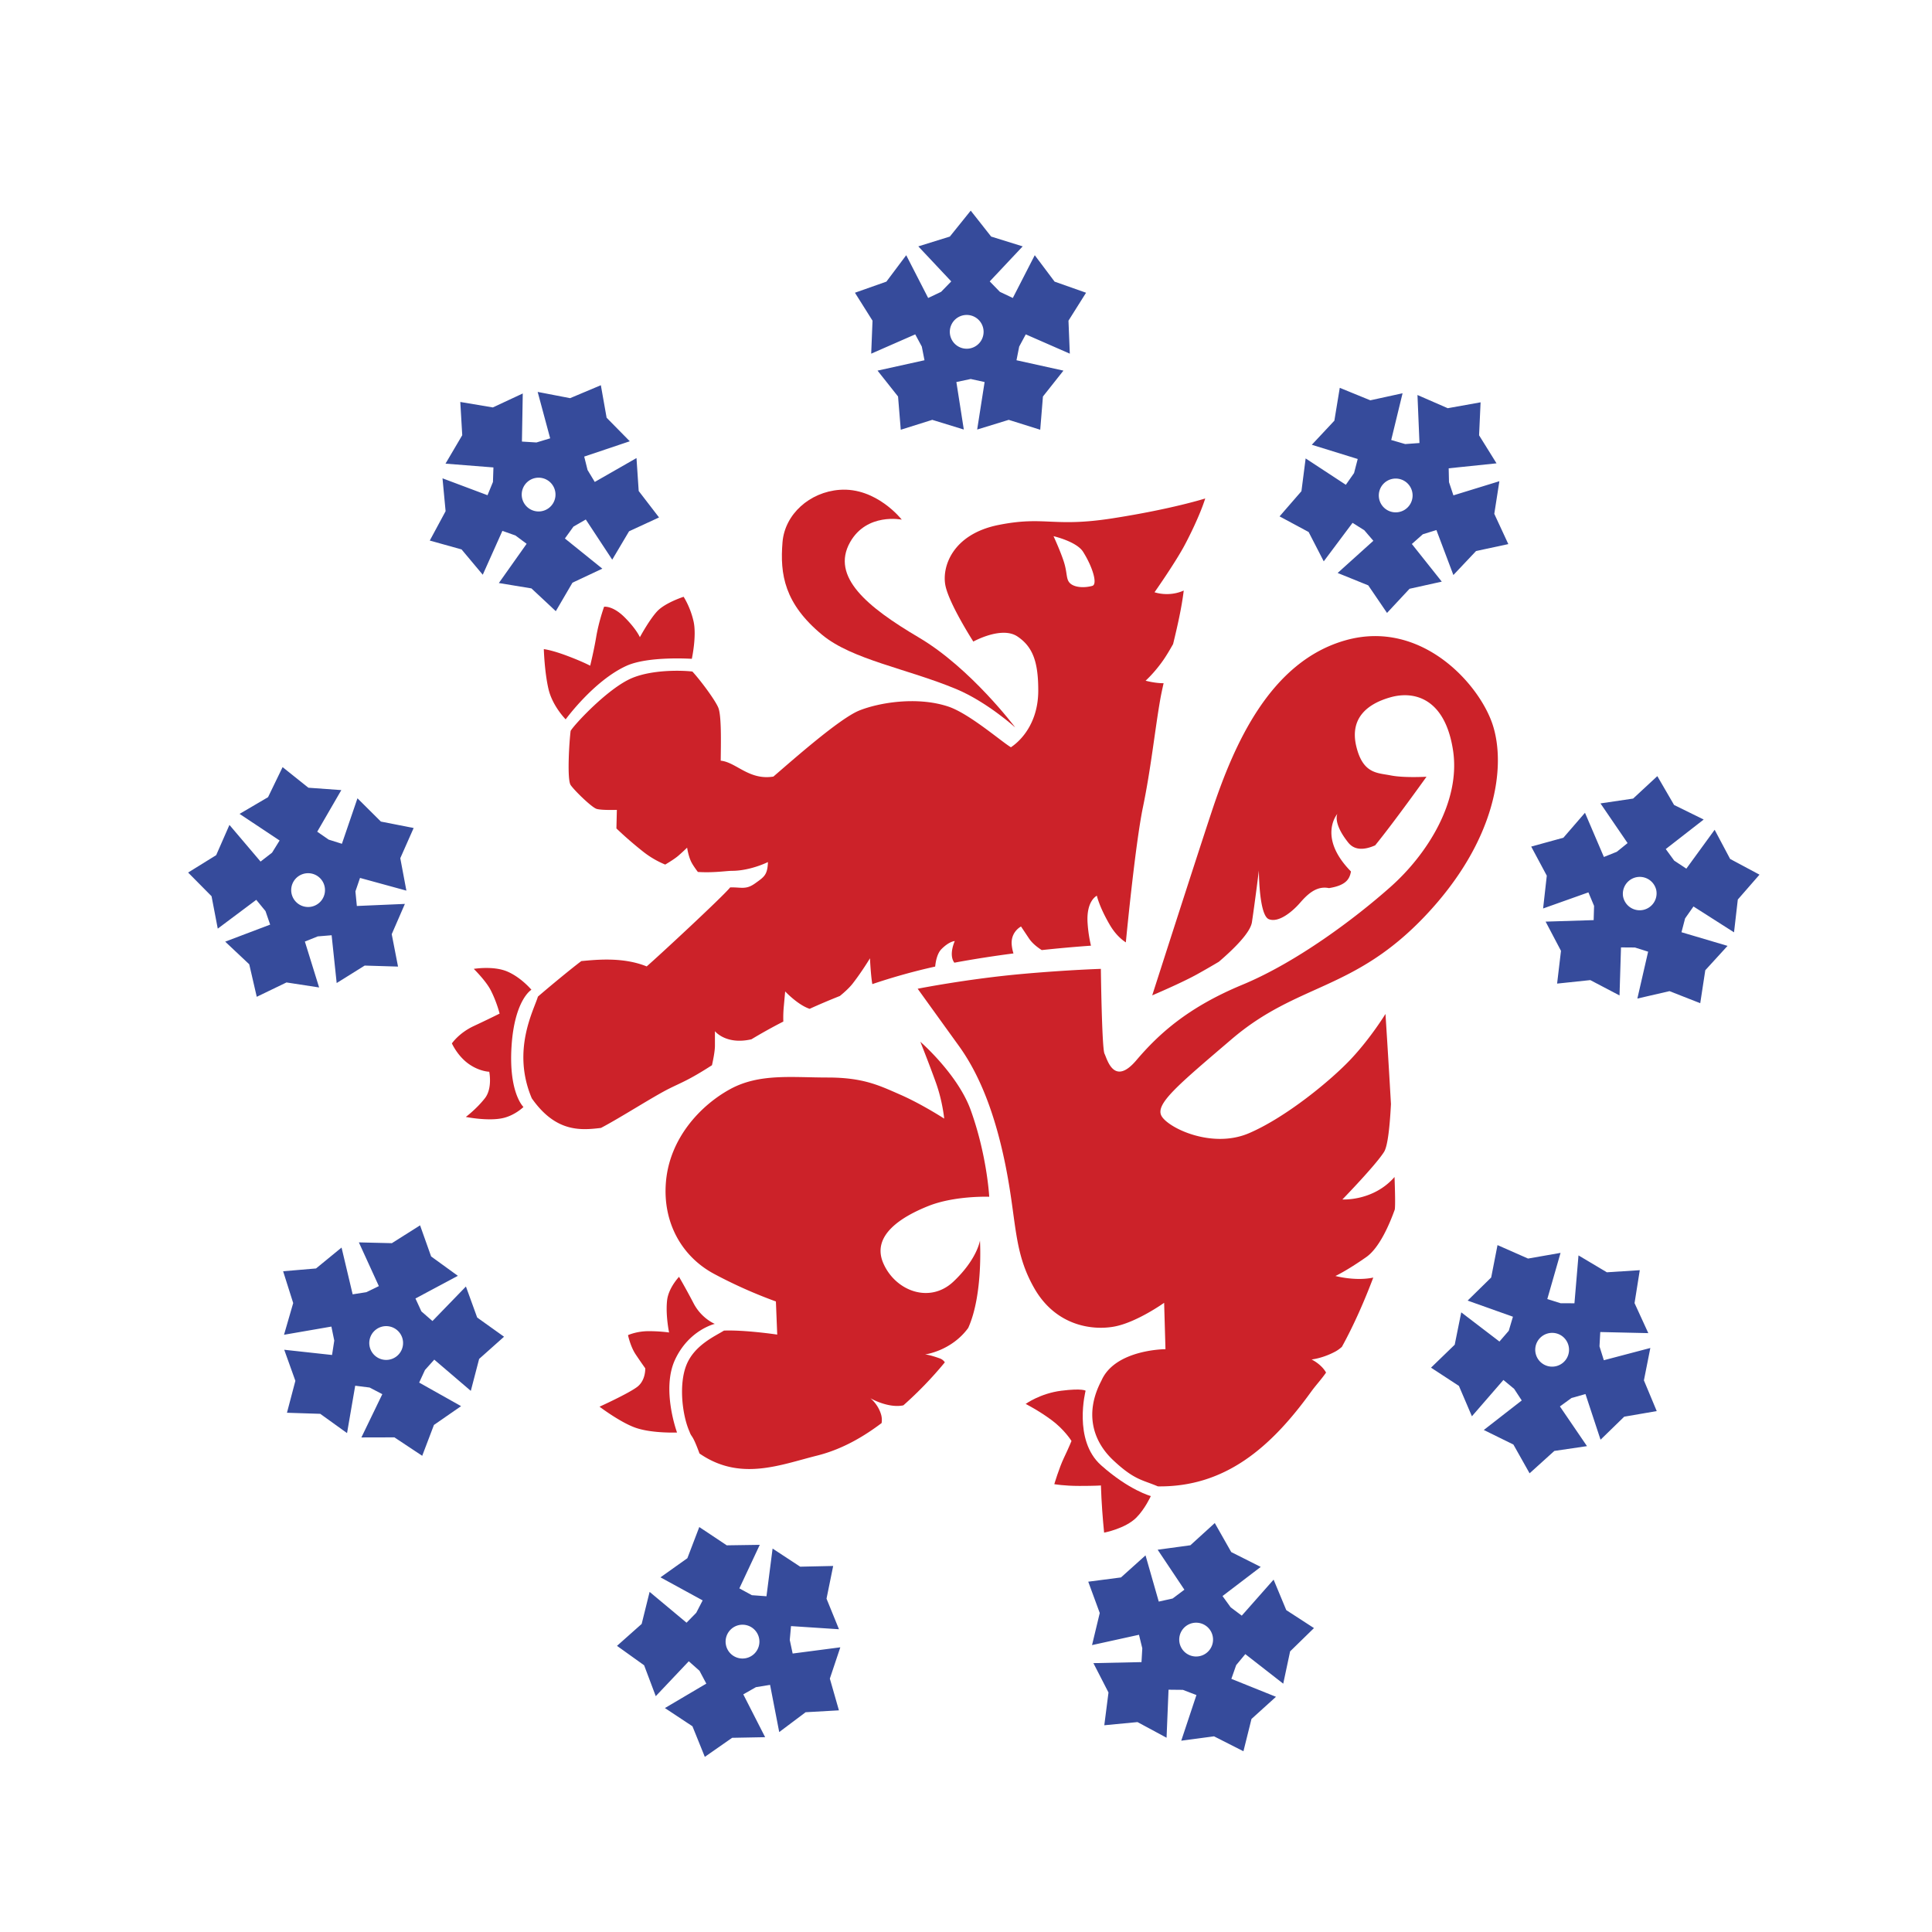 <svg xmlns="http://www.w3.org/2000/svg" width="2500" height="2500" viewBox="0 0 192.756 192.756"><g fill-rule="evenodd" clip-rule="evenodd"><path fill="#fff" d="M192.756 192.756H0V0h192.756v192.756z"/><path d="M101.287 72.576s-4.442-5.922-9.598-8.963c-5.155-3.041-8.824-6.064-6.875-9.519 1.678-2.971 5.156-2.248 5.156-2.248s-2.528-3.255-6.213-2.975c-2.974.226-5.455 2.427-5.685 5.222-.265 3.206.182 6.131 3.966 9.254 2.999 2.475 8.461 3.362 13.353 5.395 3.062 1.274 5.896 3.834 5.896 3.834z" fill="#cc2229"/><path d="M120.246 49.732s-3.307 1.057-9.256 1.983-6.742-.264-11.369.661c-4.626.925-5.685 4.231-5.288 6.082.397 1.85 2.776 5.552 2.776 5.552s2.811-1.569 4.396-.512c1.586 1.057 2.082 2.628 2.082 5.404 0 2.975-1.488 4.826-2.727 5.652-.92-.538-4.165-3.371-6.263-4.065-3.096-1.024-6.875-.396-8.858.396-1.983.793-6.726 5.007-8.577 6.594-2.43.396-3.719-1.438-5.256-1.586.017-1.686.093-4.51-.248-5.305S69.873 67.859 69.08 67c-1.125-.132-4.003-.192-6.016.647-2.38.991-5.777 4.651-6.131 5.271-.148 1.14-.367 4.863 0 5.404.368.541 2.094 2.227 2.588 2.38s2.023.099 2.023.099l-.044 1.854a37.468 37.468 0 0 0 2.724 2.36 9.195 9.195 0 0 0 2.145 1.244c.395-.234.992-.605 1.326-.897.529-.462.859-.793.859-.793s.132.926.463 1.521c.163.294.406.634.61.905 1.566.104 2.839-.112 3.422-.112 1.19 0 2.562-.396 3.569-.875-.049 1.289-.363 1.471-1.289 2.132-.926.661-1.372.364-2.479.396-.777.959-7.238 6.941-8.329 7.883-2.33-.942-4.936-.681-6.522-.532-1.19.893-3.634 2.936-4.331 3.546-.397 1.339-2.646 5.35-.611 10.146 2.384 3.401 4.871 3.201 6.903 2.953 1.983-1.041 5.206-3.123 6.792-3.916 1.256-.629 1.949-.837 4.282-2.339.142-.638.295-1.442.295-1.941v-1.455s1.1 1.396 3.644.808a51.745 51.745 0 0 1 3.18-1.768 11.91 11.91 0 0 1 .051-1.551l.132-1.455s1.253 1.342 2.442 1.736c.96-.438 1.97-.866 3.017-1.282.479-.39.955-.826 1.284-1.248.925-1.189 1.718-2.511 1.718-2.511s.079 1.722.236 2.575a60.006 60.006 0 0 1 6.27-1.75c.061-.609.223-1.339.633-1.75.793-.793 1.322-.793 1.322-.793s-.639 1.367-.041 2.156c2.024-.376 4.022-.68 5.897-.924a4.086 4.086 0 0 1-.172-.836c-.131-1.321.926-1.851.926-1.851l.793 1.19c.318.476.805.864 1.273 1.163a136.65 136.65 0 0 1 4.912-.44 13.744 13.744 0 0 1-.334-2.209c-.166-2.281.924-2.776.924-2.776s.221 1.082 1.289 2.908c.514.878 1.094 1.417 1.6 1.75.113-1.172.967-9.909 1.705-13.484.795-3.834 1.191-7.667 1.719-10.708.09-.514.213-1.081.344-1.667-.857.009-1.797-.25-1.797-.25s.893-.793 1.785-2.082c.297-.429.637-1.001.959-1.573.443-1.813.861-3.669 1.062-5.34-1.521.679-2.914.17-2.914.17s1.883-2.677 2.875-4.462c.546-.985 1.669-3.254 2.183-4.895zm-11.267 8.721c-.822.224-1.771.162-2.217-.26-.432-.406-.248-1.004-.633-2.182-.35-1.073-1.018-2.516-1.018-2.516s2.303.529 2.951 1.562c.979 1.558 1.459 3.249.917 3.396zM96.845 110.745c-1.289-3.57-5.023-6.81-5.023-6.81s.898 2.248 1.56 4.099.82 3.569.82 3.569-2.248-1.454-4.363-2.38-3.702-1.719-7.271-1.719c-3.57 0-6.809-.429-9.717 1.158-2.909 1.586-6.049 4.857-6.412 9.287-.331 4.031 1.587 7.402 4.76 9.122a47.36 47.36 0 0 0 6.213 2.776l.132 3.305s-3.228-.481-5.315-.398c-.875.552-2.931 1.436-3.735 3.409-.803 1.973-.414 5.084.299 6.673.227.648.244.133.996 2.179 4.051 2.798 8.032 1.135 11.733.21 2.663-.667 4.832-2.036 6.435-3.245a1.957 1.957 0 0 0-.035-.795c-.297-1.091-1.091-1.686-1.091-1.686s1.769 1.03 3.298.712a37.906 37.906 0 0 0 4.137-4.29.971.971 0 0 0-.494-.389c-1.091-.396-1.488-.396-1.488-.396s2.627-.336 4.314-2.644c1.505-3.327 1.173-8.727 1.173-8.727s-.266 1.852-2.645 4.099c-2.38 2.247-5.816.926-7.007-1.851-1.189-2.776 1.851-4.628 4.495-5.686 2.645-1.057 6.081-.926 6.081-.926s-.211-4.115-1.85-8.656z" fill="#cc2229"/><path d="M148.936 72.339c-1.322-4.099-7.141-10.576-14.676-8.461-7.535 2.116-11.139 10.378-13.354 17.055-1.676 5.052-5.949 18.375-5.949 18.375s2.992-1.271 4.496-2.114a82.861 82.861 0 0 0 2.152-1.239c1.516-1.299 3.145-2.91 3.301-3.951.297-1.983.693-5.156.693-5.156s0 4.462.992 4.858c.99.396 2.379-.793 3.074-1.586.668-.764 1.615-1.79 2.924-1.513 1.736-.272 2.066-.933 2.197-1.66-3.371-3.438-1.354-5.751-1.354-5.751s-.496.893 1.09 2.876c.668.833 1.701.699 2.678.269 1.859-2.277 5.123-6.846 5.123-6.846s-2.248.132-3.57-.132c-1.322-.264-2.775-.133-3.438-2.909-.66-2.776 1.059-4.23 3.438-4.892 2.381-.661 5.422.133 6.215 5.289.793 5.156-2.645 10.444-6.215 13.617-3.568 3.173-9.387 7.536-14.807 9.783-5.42 2.248-8.328 4.893-10.576 7.536s-2.908-.133-3.174-.661c-.264-.528-.363-8.461-.363-8.461s-3.271.1-7.734.496c-5.553.493-10.543 1.486-10.543 1.486s2.38 3.306 4.099 5.686c1.72 2.38 3.437 5.949 4.628 11.766 1.189 5.817.793 8.727 2.908 12.428 2.115 3.702 5.686 4.23 7.932 3.834 2.248-.396 5.023-2.379 5.023-2.379l.133 4.626s-5.023.011-6.387 3.133c-1.672 3.167-.928 5.977 1.188 7.96 2.115 1.982 2.902 1.935 4.441 2.595 6.729.087 11.303-3.915 15.301-9.456.447-.62 1.004-1.209 1.479-1.897-.463-.841-1.445-1.309-1.445-1.309s1.09-.1 2.379-.794c.213-.114.43-.275.643-.46 1.234-2.237 2.295-4.698 3.135-6.917-1.793.383-3.777-.158-3.777-.158s1.092-.496 3.074-1.884c1.311-.918 2.316-3.26 2.848-4.747.055-.391.035-1.602-.025-3.245-2.121 2.437-5.201 2.241-5.201 2.241s3.371-3.471 4.164-4.76c.379-.616.576-2.725.68-4.76-.262-4.619-.547-8.989-.547-8.989s-1.455 2.38-3.439 4.494c-1.982 2.115-6.477 5.817-10.178 7.404-3.703 1.587-8.066-.529-8.727-1.719-.66-1.19 1.664-3.104 7.006-7.669 6.578-5.618 12.164-4.759 19.303-12.294 7.138-7.536 8.062-14.939 6.742-19.038zM56.437 71.771s2.81-3.862 6.068-5.342c2.182-.991 6.518-.698 6.518-.698s.502-2.29.172-3.744c-.33-1.454-.991-2.445-.991-2.445s-1.851.594-2.644 1.454c-.794.86-1.719 2.578-1.719 2.578s-.331-.793-1.521-1.983c-1.19-1.189-2.049-1.057-2.049-1.057s-.528 1.454-.793 3.041c-.22 1.319-.595 2.843-.595 2.843s-.728-.396-2.314-.992c-1.586-.595-2.312-.661-2.312-.661s.065 2.247.462 3.966c.395 1.717 1.718 3.04 1.718 3.04zM53.019 98.747s-1.017-1.223-2.404-1.817c-1.388-.595-3.347-.265-3.347-.265s1.201 1.176 1.689 2.125c.603 1.171.889 2.337.889 2.337s-1.087.546-2.574 1.24c-1.488.694-2.186 1.734-2.186 1.734s.542 1.222 1.633 2.015 2.093.813 2.093.813.343 1.653-.436 2.646c-.843 1.076-1.901 1.862-1.901 1.862s2.279.464 3.768.1c1.164-.284 1.983-1.091 1.983-1.091s-1.487-1.388-1.19-6.049c.297-4.659 1.983-5.65 1.983-5.65zM71.316 132.083s-1.322-.528-2.115-2.049c-.793-1.521-1.455-2.644-1.455-2.644s-1.05 1.097-1.19 2.347c-.165 1.486.199 3.206.199 3.206s-.859-.133-2.049-.133c-1.189 0-2.049.396-2.049.396s.231 1.123.76 1.917c.529.793.958 1.389.958 1.389s.066 1.189-.792 1.851c-.859.661-3.768 1.983-3.768 1.983s2.102 1.594 3.636 2.115c1.653.562 4.098.462 4.098.462s-1.586-4.296-.198-7.271c1.387-2.974 3.965-3.569 3.965-3.569z" fill="#cc2229"/><path d="M108.311 138.752s-1.275 4.926 1.539 7.432 4.969 3.078 4.969 3.078-.58 1.284-1.451 2.155c-1.1 1.099-3.211 1.495-3.211 1.495s-.176-1.716-.264-3.431-.043-1.275-.043-1.275-.615.045-2.156.045c-1.539 0-2.506-.176-2.506-.176s.482-1.627.967-2.639.748-1.671.748-1.671-.703-1.144-2.023-2.111c-1.318-.968-2.551-1.583-2.551-1.583s1.453-1.055 3.564-1.319c2.109-.264 2.418 0 2.418 0z" fill="#cc2229"/><path d="M102.34 33.36l4.395 1.925-.133-3.291 1.754-2.788-3.139-1.108-1.979-2.636-2.189 4.267-1.291-.613-1.012-1.04 3.287-3.496-3.146-.978-2.038-2.587-2.083 2.587-3.146.978 3.286 3.496-1.012 1.04-1.291.613-2.19-4.267-1.977 2.636-3.139 1.108 1.754 2.788-.132 3.291 4.394-1.925.655 1.217.268 1.365-4.684 1.035 2.046 2.582.271 3.317 3.143-.988 3.147.967-.742-4.739 1.43-.304 1.387.304-.742 4.739 3.148-.967 3.143.988.271-3.317 2.045-2.582-4.684-1.035.27-1.365.655-1.217zm-5.891 1.432a1.685 1.685 0 1 1-.001-3.37 1.685 1.685 0 0 1 .001 3.37zM58.286 45.554l4.547-1.529-2.311-2.348-.575-3.243-3.068 1.291-3.236-.623 1.247 4.63-1.368.414-1.449-.09.083-4.798-2.986 1.392-3.247-.546.195 3.316-1.67 2.839 4.782.378-.048 1.45-.543 1.322-4.49-1.686.309 3.28-1.579 2.93 3.172.885 2.114 2.525 1.959-4.378 1.302.461 1.116.83-2.771 3.914 3.25.536 2.432 2.273 1.662-2.843 2.98-1.4-3.735-3.01.855-1.187 1.23-.707 2.637 4.007 1.68-2.832 2.99-1.381-2.029-2.639-.22-3.286-4.163 2.383-.719-1.191-.335-1.339zm-3.399 5.021a1.685 1.685 0 1 1-2.266-2.494 1.685 1.685 0 0 1 2.266 2.494zM144.535 46.723l4.773-.495-1.74-2.798.15-3.29-3.277.587-3.02-1.317.199 4.791-1.424.104-1.395-.406 1.133-4.662-3.217.702-3.049-1.245-.539 3.278-2.25 2.404 4.58 1.418-.365 1.404-.82 1.17-4.01-2.629-.42 3.268-2.182 2.513 2.9 1.559 1.508 2.927 2.873-3.841 1.17.735.906 1.055-3.562 3.211 3.053 1.236 1.873 2.75 2.246-2.409 3.217-.713-2.986-3.756 1.096-.97 1.355-.42 1.693 4.488 2.262-2.395 3.219-.691-1.4-3.02.508-3.255-4.586 1.412-.441-1.319-.031-1.381zm-4.416 4.153a1.686 1.686 0 1 1-1.665-2.931 1.686 1.686 0 0 1 1.665 2.931zM31.65 82.979l2.404-4.151-3.286-.237-2.574-2.054-1.451 2.997-2.841 1.668 3.994 2.655-.753 1.214-1.147.888-3.105-3.657-1.324 3.018-2.798 1.734 2.337 2.361.62 3.235 3.841-2.874.921 1.122.465 1.351-4.485 1.7 2.399 2.259.749 3.243 2.967-1.432 3.255.5-1.421-4.581 1.283-.514 1.386-.114.504 4.769 2.794-1.743 3.327.101-.629-3.232 1.313-3.021-4.793.207-.142-1.456.458-1.344 4.626 1.268-.608-3.236 1.333-3.012L38 81.968l-2.336-2.322-1.552 4.539-1.326-.418-1.136-.788zm.764 6.015a1.685 1.685 0 1 1-3.35-.377 1.685 1.685 0 0 1 3.35.377zM35.185 129.136l-1.108-4.667-2.548 2.086-3.282.278 1.006 3.173-.916 3.164 4.726-.817.287 1.398-.222 1.436-4.77-.521 1.112 3.101-.84 3.184 3.321.107 2.674 1.923.814-4.728 1.439.182 1.266.661-2.088 4.318 3.295-.008 2.773 1.84 1.171-3.079 2.707-1.875-4.181-2.351.579-1.255.928-1.035 3.645 3.117.831-3.188 2.485-2.215-2.68-1.914-1.123-3.096-3.339 3.445-1.104-.96-.592-1.29 4.23-2.261-2.667-1.932-1.103-3.104-2.813 1.779-3.293-.079 1.994 4.363-1.251.607-1.363.213zm4.689 3.842a1.685 1.685 0 1 1-2.69 2.032 1.685 1.685 0 0 1 2.69-2.032zM68.495 161.896l-3.683-3.074-.792 3.197-2.462 2.188 2.706 1.938 1.161 3.082 3.295-3.483 1.068.948.681 1.282-4.131 2.438 2.748 1.818 1.234 3.052 2.724-1.901 3.294-.062-2.18-4.273 1.262-.718 1.411-.229.912 4.709 2.635-1.979 3.322-.188-.906-3.167 1.045-3.122-4.756.621-.288-1.353.124-1.385 4.786.314-1.243-3.051.664-3.262-3.292.071-2.753-1.808-.61 4.759-1.458-.107-1.247-.68 2.035-4.343-3.293.049-2.741-1.825-1.188 3.109-2.685 1.909 4.209 2.3-.638 1.235-.97.991zm6.056.269a1.686 1.686 0 1 1-.941 3.239 1.686 1.686 0 0 1 .941-3.239zM113.887 165.829l-4.797.102 1.504 2.93-.418 3.268 3.312-.316 2.9 1.561.197-4.792 1.428.015 1.355.518-1.514 4.554 3.268-.435 2.936 1.489.803-3.223 2.443-2.21-4.451-1.79.48-1.37.912-1.099 3.783 2.95.686-3.223 2.381-2.324-2.764-1.793-1.264-3.041-3.176 3.593-1.105-.829-.816-1.126 3.812-2.907-2.941-1.481-1.643-2.896-2.434 2.216-3.264.446 2.666 3.988-1.17.878-1.387.308-1.32-4.611-2.449 2.201-3.266.425 1.148 3.124-.77 3.202 4.684-1.03.33 1.351-.079 1.377zm4.742-3.776a1.686 1.686 0 1 1 1.42 3.06 1.686 1.686 0 0 1-1.42-3.06zM151.824 139.724l-3.785 2.945 2.953 1.453 1.615 2.87 2.469-2.232 3.258-.479-2.701-3.961 1.154-.841 1.396-.394 1.504 4.556 2.361-2.298 3.244-.558-1.279-3.065.641-3.231-4.639 1.222-.434-1.386.078-1.427 4.793.109-1.373-2.995.523-3.286-3.285.211-2.83-1.685-.404 4.778-1.381-.006-1.328-.416 1.322-4.608-3.242.567-3.047-1.343-.631 3.231-2.35 2.306 4.52 1.608-.416 1.402-.93 1.075-3.811-2.912-.652 3.229-2.365 2.29 2.785 1.82 1.295 3.03 3.143-3.623 1.07.886.759 1.158zm1.551-5.862a1.69 1.69 0 0 1 2.287-.679c.816.446 1.121 1.468.678 2.286s-1.469 1.122-2.287.678-1.121-1.464-.678-2.285zM164.434 94.95l-1.074 4.676 3.207-.74 3.066 1.204.504-3.29 2.221-2.43-4.596-1.362.361-1.381.836-1.188 4.045 2.58.377-3.272 2.164-2.482-2.93-1.568-1.545-2.91-2.824 3.878-1.211-.801-.842-1.154 3.785-2.945-2.955-1.453-1.672-2.878-2.414 2.24-3.258.482 2.705 3.959-1.074.868-1.29.517-1.887-4.409-2.154 2.489-3.211.883 1.555 2.903-.367 3.273 4.52-1.608.564 1.349-.041 1.42-4.793.151 1.533 2.914-.387 3.269 3.311-.349 2.916 1.53.148-4.793 1.389.01 1.318.418zm-2.502-5.522a1.687 1.687 0 0 1 3.313-.627 1.686 1.686 0 1 1-3.313.627z" fill="#364b9b"/></g></svg>